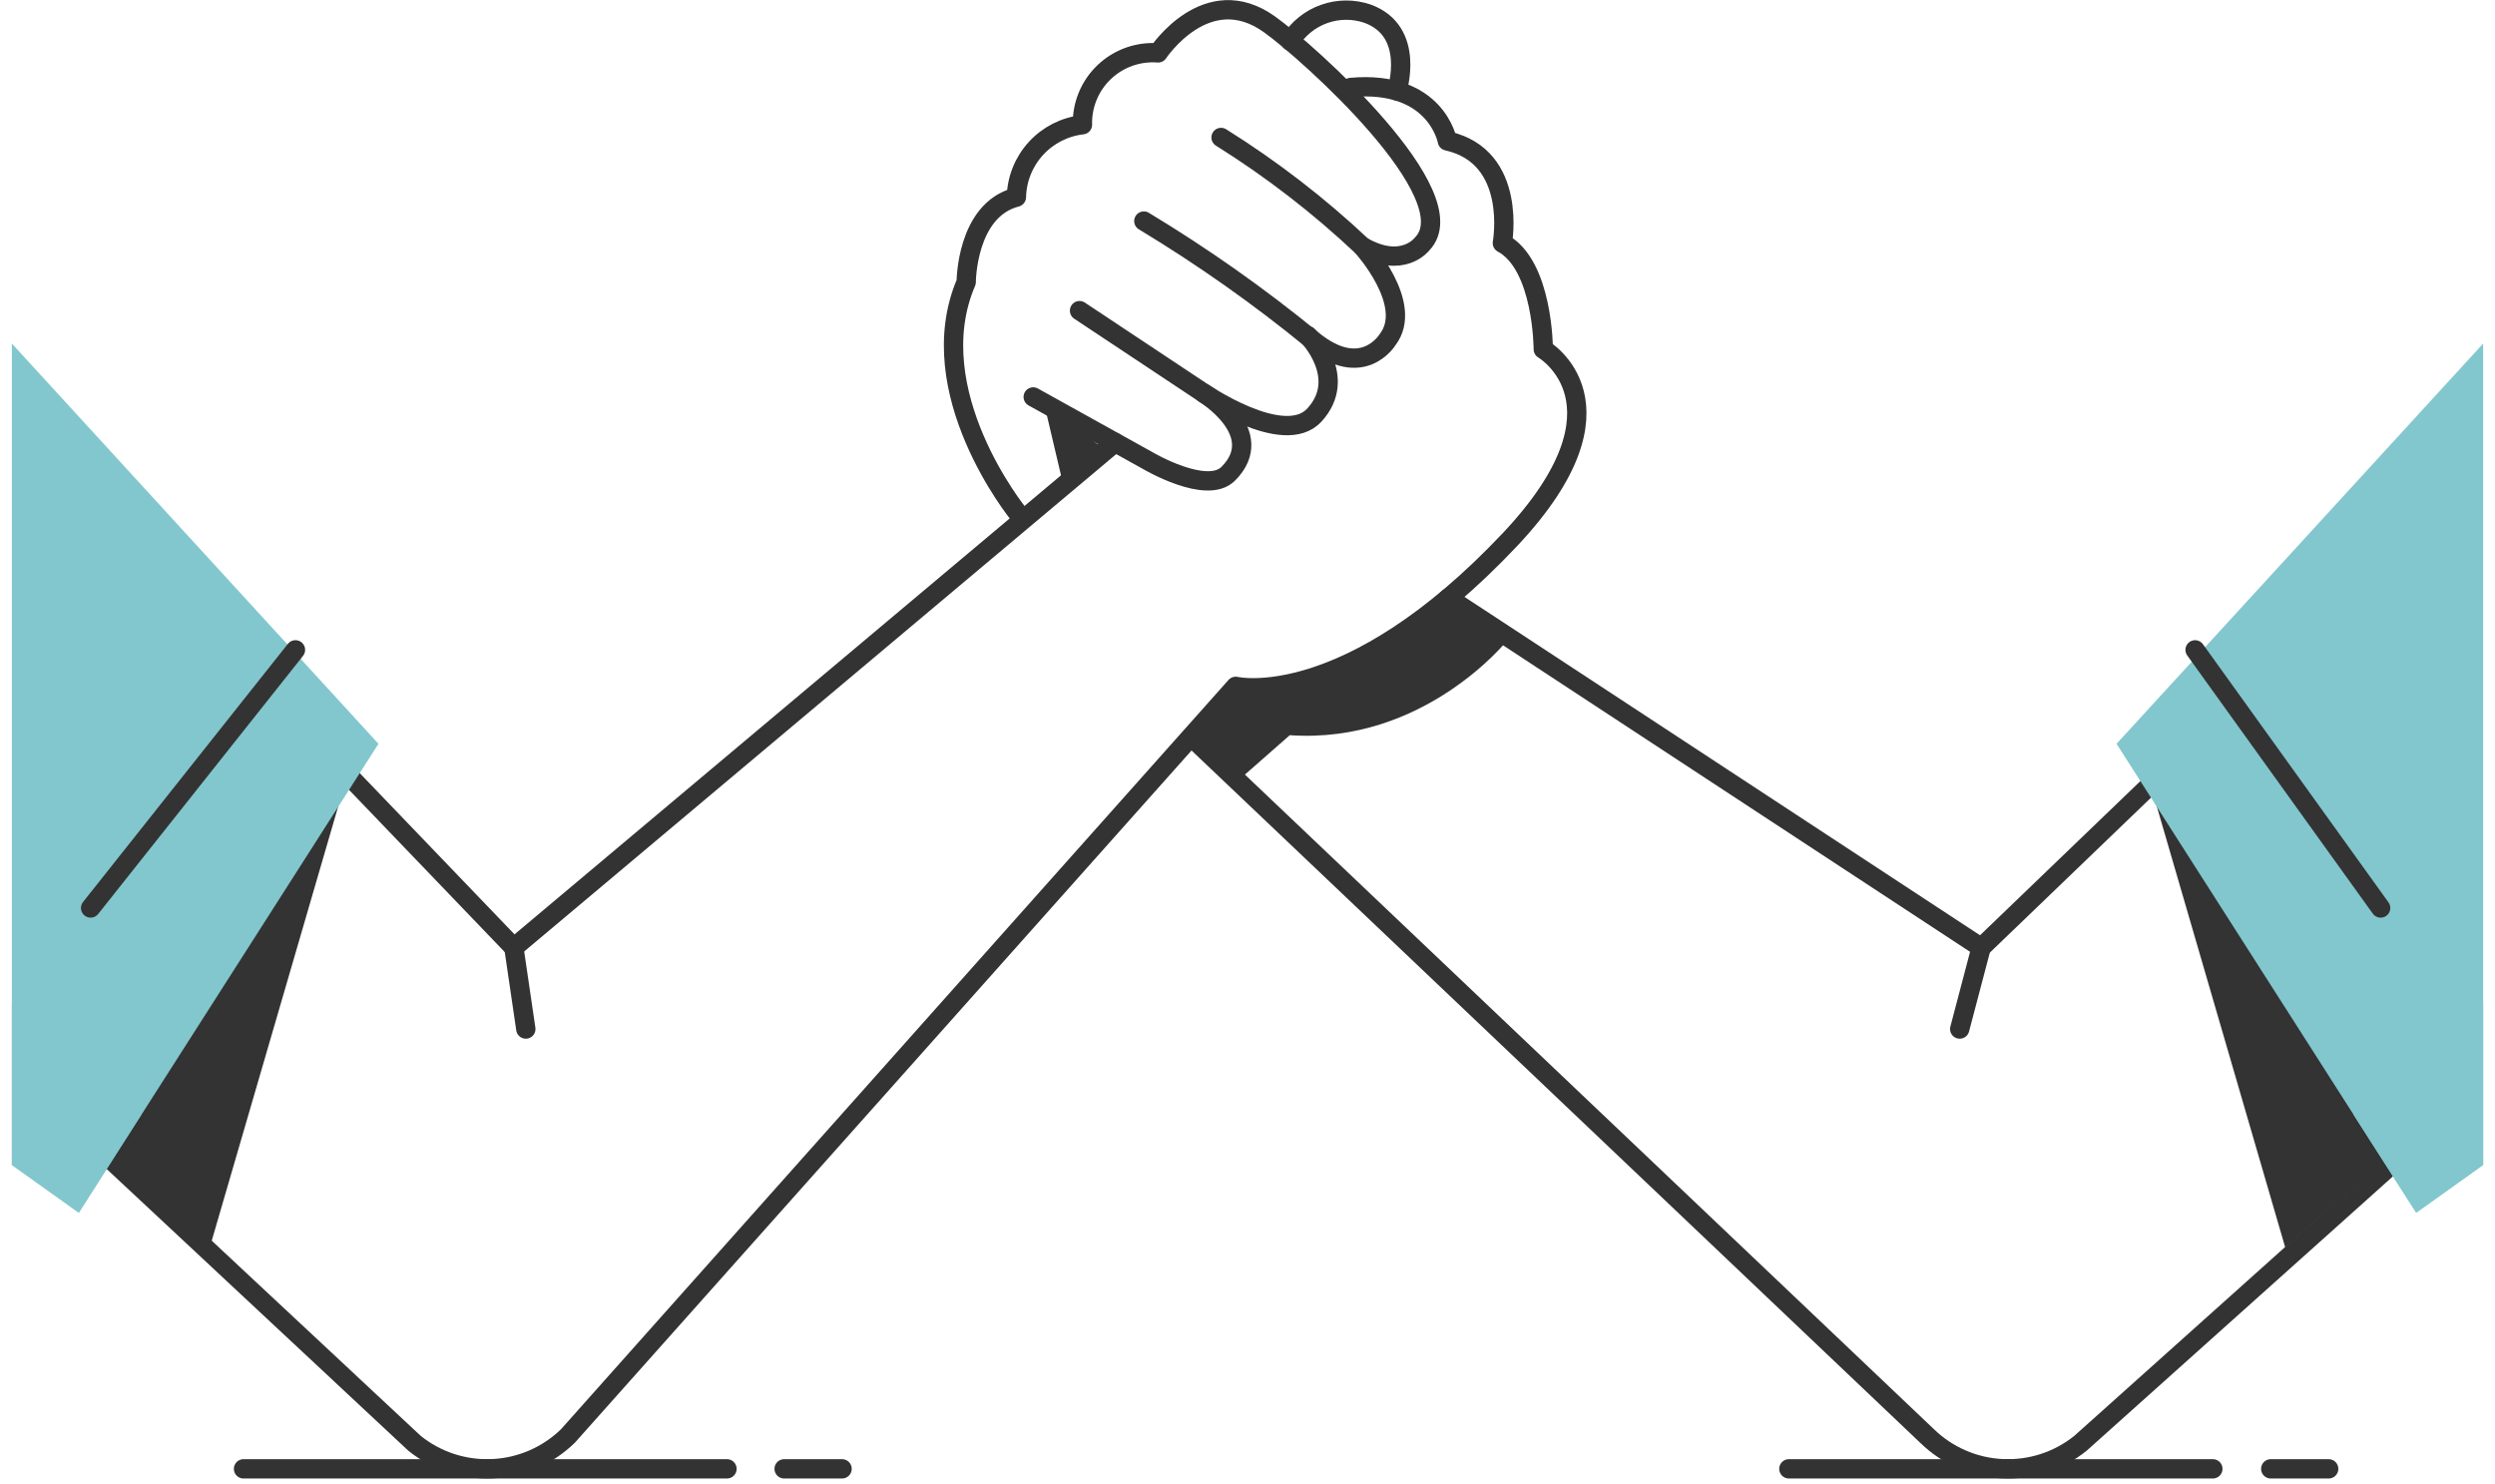 <svg width="116" height="69" viewBox="0 0 116 69" fill="none" xmlns="http://www.w3.org/2000/svg">
<g clip-path="url(#clip0_379_1296)">
<path d="M47.346 23.886C47.346 23.886 42.732 18.222 44.922 13.114C44.922 13.114 44.922 9.766 47.256 9.165C47.274 8.327 47.595 7.525 48.16 6.906C48.724 6.287 49.494 5.894 50.326 5.799C50.314 5.341 50.399 4.887 50.574 4.465C50.749 4.042 51.011 3.662 51.343 3.347C51.675 3.032 52.069 2.791 52.499 2.638C52.93 2.485 53.389 2.424 53.844 2.459C53.844 2.459 56.106 -0.97 59.033 1.14C60.828 2.423 68.278 9.102 66.124 11.337C66.124 11.337 65.227 12.54 63.333 11.454C61.317 9.554 59.119 7.859 56.771 6.391" stroke="#333333" stroke-width="0.898" stroke-linecap="round" stroke-linejoin="round"/>
<path d="M49.41 22.441L48.539 18.743L51.385 20.924L49.41 22.441Z" fill="#333333"/>
<path d="M70.055 29.801C70.055 29.801 66.195 34.613 59.965 34.182L57.452 36.39L55.307 34.182L57.452 31.911C57.452 31.911 61.752 32.638 67.326 27.8L70.055 29.801Z" fill="#333333"/>
<path d="M105.574 68.292H108.267" stroke="#333333" stroke-width="0.898" stroke-linecap="round" stroke-linejoin="round"/>
<path d="M83.17 68.292H102.882" stroke="#333333" stroke-width="0.898" stroke-linecap="round" stroke-linejoin="round"/>
<path d="M36.457 68.292H39.15" stroke="#333333" stroke-width="0.898" stroke-linecap="round" stroke-linejoin="round"/>
<path d="M11.322 68.292H33.799" stroke="#333333" stroke-width="0.898" stroke-linecap="round" stroke-linejoin="round"/>
<path d="M3.244 52.135L19.276 67.107C20.301 67.93 21.591 68.349 22.904 68.286C24.217 68.224 25.461 67.683 26.403 66.766L57.453 31.911C57.453 31.911 62.614 33.141 70.226 25.062C76.123 18.779 71.752 16.238 71.752 16.238C71.752 16.238 71.752 12.325 69.849 11.301C69.849 11.301 70.585 7.289 67.291 6.553C67.291 6.553 66.779 3.707 62.802 4.066" stroke="#333333" stroke-width="0.898" stroke-linecap="round" stroke-linejoin="round"/>
<path d="M51.842 20.574L23.889 44.056L2.346 21.615" stroke="#333333" stroke-width="0.898" stroke-linecap="round" stroke-linejoin="round"/>
<path d="M55.424 34.299L89.597 66.766C90.539 67.683 91.783 68.224 93.096 68.286C94.409 68.349 95.699 67.93 96.724 67.107L114.12 51.524" stroke="#333333" stroke-width="0.898" stroke-linecap="round" stroke-linejoin="round"/>
<path d="M67.344 27.8L92.11 44.056L114.451 22.576" stroke="#333333" stroke-width="0.898" stroke-linecap="round" stroke-linejoin="round"/>
<path d="M63.332 11.454C63.332 11.454 65.791 14.147 64.508 15.798C64.508 15.798 63.341 17.719 61.007 15.798C58.533 13.774 55.917 11.929 53.18 10.278" stroke="#333333" stroke-width="0.898" stroke-linecap="round" stroke-linejoin="round"/>
<path d="M60.81 15.61C60.81 15.61 62.704 17.549 61.116 19.29C59.688 20.87 55.828 18.186 55.828 18.186L50.191 14.443" stroke="#333333" stroke-width="0.898" stroke-linecap="round" stroke-linejoin="round"/>
<path d="M64.947 4.228C64.947 4.228 65.845 1.463 63.583 0.637C62.928 0.413 62.217 0.416 61.565 0.648C60.913 0.879 60.359 1.325 59.992 1.912" stroke="#333333" stroke-width="0.898" stroke-linecap="round" stroke-linejoin="round"/>
<path d="M91.113 47.844L92.11 44.056" stroke="#333333" stroke-width="0.898" stroke-linecap="round" stroke-linejoin="round"/>
<path d="M23.891 44.056L24.447 47.844" stroke="#333333" stroke-width="0.898" stroke-linecap="round" stroke-linejoin="round"/>
<path d="M9.751 58.005L16.16 35.995L4.725 53.517L9.751 58.005Z" fill="#333333"/>
<path d="M1 17.127L17.032 34.631L3.54 55.743L1 53.93V17.127Z" fill="#82C7CD" stroke="#82C7CD" stroke-width="0.898" stroke-miterlimit="10"/>
<path d="M106.249 58.005L99.84 35.995L111.276 53.517L106.249 58.005Z" fill="#333333"/>
<path d="M115.001 17.127L98.969 34.631L112.461 55.743L115.001 53.93V17.127Z" fill="#82C7CD" stroke="#82C7CD" stroke-width="0.898" stroke-miterlimit="10"/>
<g style="mix-blend-mode:multiply">
<path d="M115.001 47.647L110.01 51.91L112.461 55.743L115.001 53.93V47.647Z" fill="#82C7CD"/>
<path d="M115.001 47.647L110.01 51.91L112.461 55.743L115.001 53.93V47.647Z" stroke="#82C7CD" stroke-width="0.898" stroke-miterlimit="10"/>
</g>
<g style="mix-blend-mode:multiply">
<path d="M1 47.647L5.982 51.91L3.54 55.743L1 53.93V47.647Z" fill="#82C7CD"/>
<path d="M1 47.647L5.982 51.91L3.54 55.743L1 53.93V47.647Z" stroke="#82C7CD" stroke-width="0.898" stroke-miterlimit="10"/>
</g>
<path d="M55.972 18.285C55.972 18.285 59.006 20.125 57.103 22.028C56.098 23.033 53.369 21.418 53.369 21.418L48.037 18.456" stroke="#333333" stroke-width="0.898" stroke-linecap="round" stroke-linejoin="round"/>
<path d="M102.057 30.214L110.683 42.216" stroke="#333333" stroke-width="0.898" stroke-linecap="round" stroke-linejoin="round"/>
<path d="M13.737 30.214L4.213 42.216" stroke="#333333" stroke-width="0.898" stroke-linecap="round" stroke-linejoin="round"/>
</g>
<defs>
<clipPath id="clip0_379_1296">
<rect width="116" height="69" fill="white"/>
</clipPath>
</defs>
</svg>
